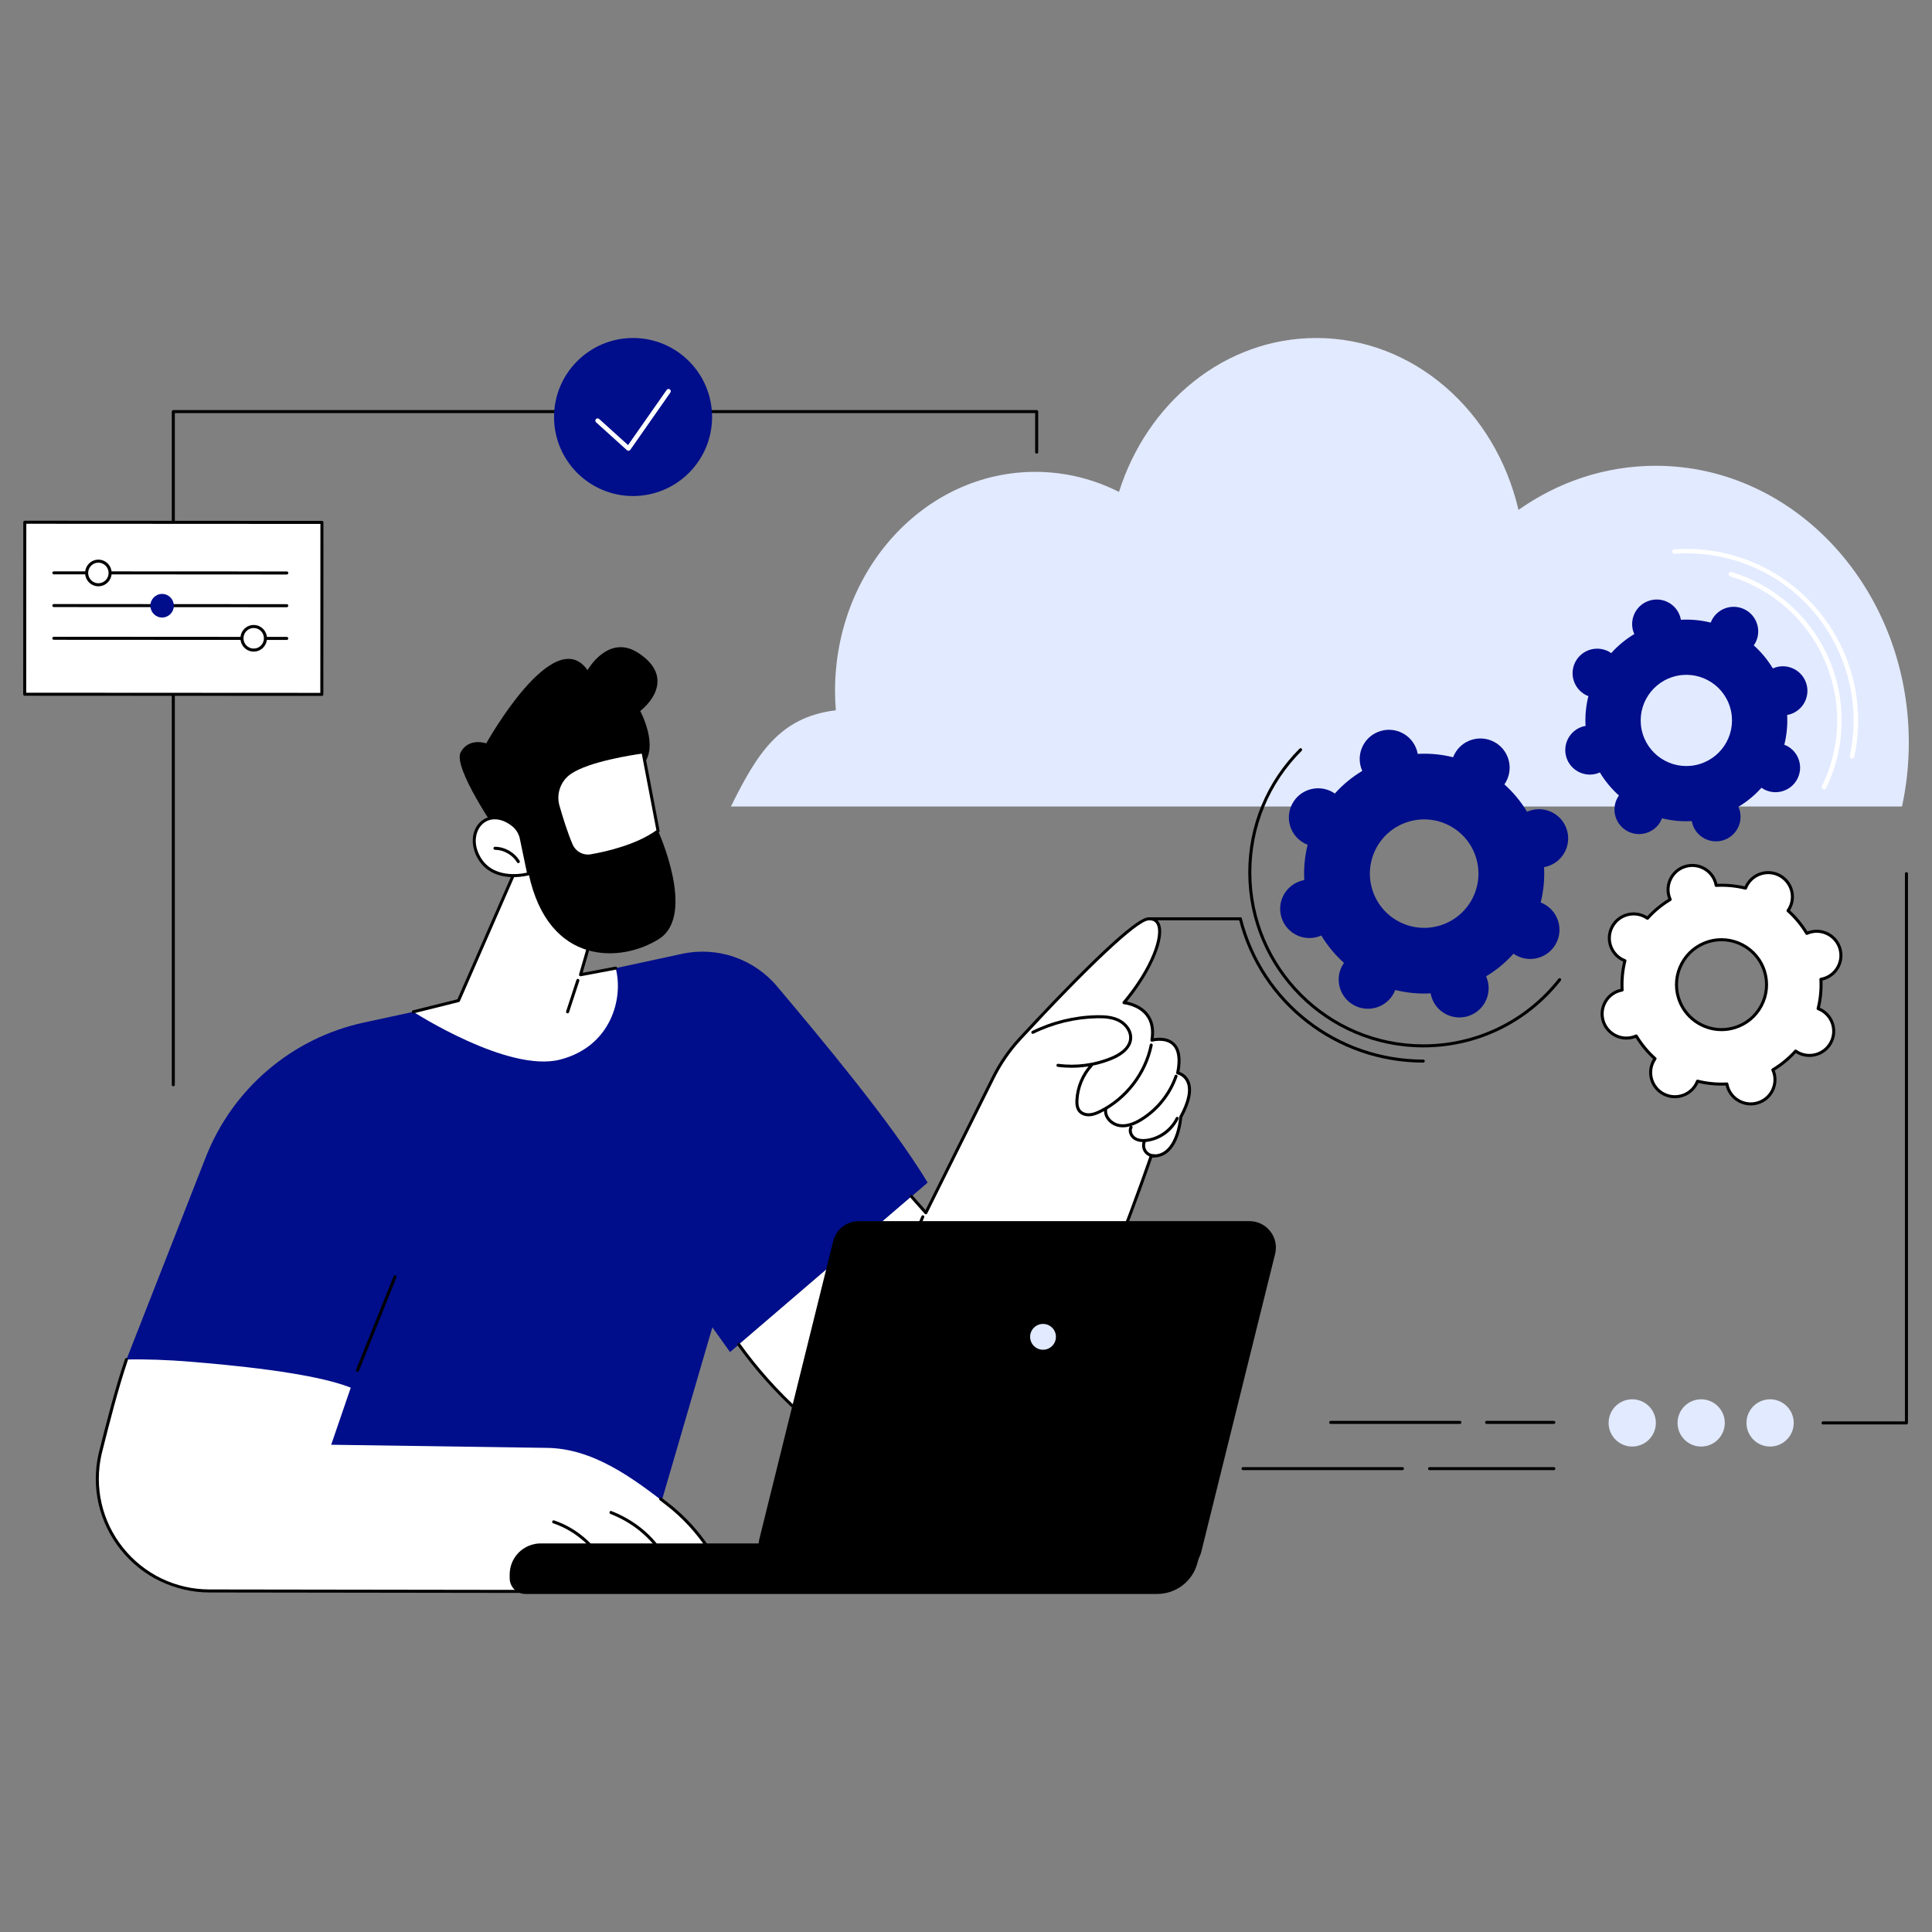<svg xmlns="http://www.w3.org/2000/svg" xmlns:xlink="http://www.w3.org/1999/xlink" width="512" viewBox="0 0 384 384" height="512" preserveAspectRatio="xMidYMid meet"><rect x="0" y="0" width="384" height="384" fill="#808080" stroke="none"/><defs><clipPath id="841cf957f3"><path d="M 145 67.152 L 379.609 67.152 L 379.609 161 L 145 161 Z M 145 67.152 " clip-rule="nonzero"></path></clipPath><clipPath id="951e0a3acc"><path d="M 19 270 L 146 270 L 146 316.902 L 19 316.902 Z M 19 270 " clip-rule="nonzero"></path></clipPath><clipPath id="050416e521"><path d="M 19 269 L 146 269 L 146 316.902 L 19 316.902 Z M 19 269 " clip-rule="nonzero"></path></clipPath><clipPath id="109e8fba59"><path d="M 101 306 L 240 306 L 240 316.902 L 101 316.902 Z M 101 306 " clip-rule="nonzero"></path></clipPath><clipPath id="9714973ef5"><path d="M 110 67.152 L 142 67.152 L 142 99 L 110 99 Z M 110 67.152 " clip-rule="nonzero"></path></clipPath><clipPath id="a36d046bfd"><path d="M 4.609 103 L 64 103 L 64 139 L 4.609 139 Z M 4.609 103 " clip-rule="nonzero"></path></clipPath><clipPath id="f63f918094"><path d="M 4.609 103 L 65 103 L 65 139 L 4.609 139 Z M 4.609 103 " clip-rule="nonzero"></path></clipPath><clipPath id="d273c51107"><path d="M 362 173 L 379.609 173 L 379.609 284 L 362 284 Z M 362 173 " clip-rule="nonzero"></path></clipPath></defs><g clip-path="url(#841cf957f3)"><path fill="#e2eaff" d="M 145.273 160.301 C 150.422 149.906 154.891 142.52 166.129 141.176 C 166.027 139.906 165.969 138.621 165.969 137.324 C 165.969 113.277 183.789 93.785 205.777 93.785 C 211.715 93.785 217.348 95.219 222.41 97.77 C 228.012 79.973 243.445 67.18 261.621 67.18 C 280.992 67.18 297.258 81.711 301.812 101.348 C 309.668 95.797 319.027 92.578 329.074 92.578 C 356.863 92.578 379.391 117.211 379.391 147.602 C 379.391 151.973 378.922 156.223 378.039 160.301 L 145.273 160.301 " fill-opacity="1" fill-rule="nonzero"></path></g><path fill="#ffffff" d="M 344.793 204.254 C 340.066 205.703 335.062 203.051 333.613 198.336 C 332.164 193.617 334.816 188.617 339.543 187.168 C 344.266 185.719 349.27 188.367 350.719 193.086 C 352.172 197.805 349.516 202.805 344.793 204.254 Z M 359.664 185.309 C 359.477 185.367 359.293 185.438 359.117 185.516 C 358.09 183.812 356.828 182.297 355.383 181.004 C 355.492 180.844 355.598 180.68 355.691 180.504 C 356.938 178.156 356.043 175.242 353.691 174 C 351.34 172.754 348.426 173.648 347.176 176 C 347.086 176.176 347.008 176.352 346.938 176.531 C 345.055 176.062 343.09 175.871 341.102 175.98 C 341.066 175.789 341.023 175.598 340.965 175.41 C 340.184 172.867 337.492 171.441 334.945 172.223 C 332.402 173.004 330.973 175.695 331.754 178.238 C 331.812 178.426 331.883 178.605 331.965 178.781 C 330.254 179.809 328.738 181.07 327.441 182.516 C 327.285 182.402 327.121 182.297 326.945 182.207 C 324.594 180.961 321.68 181.855 320.43 184.203 C 319.184 186.555 320.078 189.465 322.43 190.711 C 322.605 190.801 322.785 190.879 322.965 190.949 C 322.496 192.828 322.301 194.793 322.41 196.781 C 322.219 196.812 322.027 196.855 321.84 196.914 C 319.297 197.695 317.867 200.387 318.648 202.926 C 319.43 205.465 322.121 206.895 324.668 206.113 C 324.855 206.055 325.039 205.984 325.215 205.906 C 326.242 207.609 327.504 209.129 328.949 210.422 C 328.84 210.578 328.734 210.742 328.641 210.918 C 327.395 213.266 328.289 216.18 330.641 217.422 C 332.992 218.668 335.91 217.773 337.152 215.422 C 337.246 215.25 337.324 215.07 337.395 214.891 C 339.277 215.359 341.242 215.551 343.23 215.441 C 343.266 215.633 343.309 215.824 343.367 216.012 C 344.148 218.555 346.84 219.98 349.387 219.199 C 351.93 218.418 353.359 215.727 352.578 213.188 C 352.52 212.996 352.445 212.816 352.367 212.641 C 354.078 211.613 355.594 210.352 356.891 208.906 C 357.047 209.02 357.215 209.121 357.387 209.215 C 359.738 210.461 362.656 209.566 363.902 207.219 C 365.148 204.867 364.25 201.957 361.902 200.711 C 361.727 200.617 361.547 200.543 361.367 200.473 C 361.836 198.594 362.031 196.629 361.922 194.641 C 362.113 194.605 362.301 194.566 362.492 194.508 C 365.035 193.727 366.465 191.035 365.684 188.496 C 364.902 185.953 362.207 184.527 359.664 185.309 " fill-opacity="1" fill-rule="nonzero"></path><path fill="#000000" d="M 342.164 187.074 C 341.324 187.074 340.473 187.195 339.629 187.457 C 337.422 188.133 335.609 189.629 334.527 191.668 C 333.445 193.707 333.223 196.043 333.898 198.246 C 335.297 202.797 340.145 205.363 344.703 203.965 C 346.91 203.289 348.723 201.793 349.805 199.754 C 350.887 197.715 351.109 195.379 350.434 193.176 C 349.293 189.465 345.859 187.074 342.164 187.074 Z M 342.168 204.949 C 338.215 204.949 334.543 202.391 333.324 198.426 C 332.602 196.066 332.836 193.566 333.996 191.387 C 335.152 189.207 337.09 187.605 339.453 186.879 C 344.324 185.387 349.512 188.129 351.008 192.996 C 351.73 195.355 351.492 197.855 350.336 200.035 C 349.18 202.215 347.242 203.816 344.879 204.539 C 343.98 204.816 343.066 204.949 342.168 204.949 Z M 359.668 185.309 Z M 343.23 215.145 C 343.379 215.145 343.504 215.246 343.527 215.391 C 343.562 215.59 343.605 215.766 343.652 215.926 C 344.387 218.301 346.914 219.641 349.297 218.91 C 350.453 218.559 351.398 217.773 351.961 216.711 C 352.527 215.645 352.645 214.426 352.289 213.273 C 352.242 213.117 352.18 212.953 352.094 212.762 C 352.031 212.621 352.086 212.461 352.215 212.383 C 353.875 211.383 355.375 210.148 356.668 208.707 C 356.766 208.594 356.938 208.574 357.059 208.66 C 357.23 208.777 357.383 208.871 357.527 208.949 C 359.73 210.113 362.469 209.273 363.637 207.074 C 364.199 206.012 364.316 204.793 363.965 203.641 C 363.609 202.488 362.828 201.543 361.762 200.977 C 361.613 200.898 361.453 200.828 361.258 200.754 C 361.117 200.699 361.039 200.547 361.074 200.398 C 361.543 198.523 361.727 196.594 361.621 194.656 C 361.613 194.508 361.719 194.371 361.867 194.344 C 362.074 194.309 362.242 194.27 362.406 194.219 C 363.559 193.867 364.504 193.086 365.07 192.02 C 365.637 190.957 365.75 189.734 365.398 188.582 C 364.668 186.207 362.137 184.863 359.754 185.598 C 359.594 185.645 359.426 185.707 359.242 185.789 C 359.102 185.855 358.938 185.801 358.859 185.672 C 357.859 184.012 356.625 182.516 355.184 181.227 C 355.07 181.125 355.047 180.957 355.137 180.828 C 355.254 180.664 355.348 180.512 355.426 180.363 C 355.988 179.301 356.105 178.078 355.754 176.93 C 355.398 175.777 354.617 174.832 353.551 174.266 C 351.352 173.102 348.609 173.941 347.441 176.141 C 347.367 176.285 347.293 176.449 347.219 176.641 C 347.164 176.781 347.012 176.859 346.867 176.824 C 344.988 176.355 343.055 176.176 341.117 176.277 C 340.961 176.297 340.832 176.184 340.805 176.031 C 340.77 175.832 340.727 175.656 340.68 175.5 C 339.949 173.121 337.418 171.781 335.035 172.512 C 333.883 172.863 332.934 173.645 332.371 174.711 C 331.805 175.777 331.688 176.996 332.043 178.148 C 332.09 178.305 332.156 178.473 332.238 178.66 C 332.301 178.797 332.25 178.961 332.117 179.039 C 330.457 180.039 328.957 181.277 327.668 182.715 C 327.566 182.828 327.395 182.848 327.27 182.762 C 327.102 182.645 326.949 182.551 326.805 182.473 C 324.602 181.309 321.863 182.148 320.695 184.348 C 320.133 185.41 320.016 186.629 320.367 187.781 C 320.723 188.934 321.504 189.879 322.57 190.445 C 322.719 190.523 322.883 190.594 323.07 190.668 C 323.215 190.723 323.293 190.875 323.258 191.023 C 322.789 192.898 322.605 194.832 322.711 196.766 C 322.719 196.914 322.613 197.051 322.461 197.078 C 322.258 197.113 322.086 197.152 321.926 197.203 C 320.773 197.555 319.828 198.336 319.262 199.402 C 318.699 200.465 318.582 201.688 318.934 202.84 C 319.664 205.219 322.199 206.559 324.578 205.824 C 324.738 205.777 324.902 205.715 325.094 205.633 C 325.23 205.566 325.395 205.621 325.473 205.75 C 326.473 207.41 327.707 208.906 329.152 210.195 C 329.266 210.297 329.281 210.469 329.195 210.594 C 329.078 210.758 328.984 210.91 328.906 211.059 C 328.34 212.121 328.227 213.344 328.578 214.496 C 328.934 215.645 329.715 216.59 330.781 217.156 C 332.984 218.324 335.723 217.48 336.887 215.281 C 336.969 215.133 337.039 214.977 337.113 214.781 C 337.168 214.641 337.32 214.562 337.465 214.598 C 339.344 215.066 341.277 215.246 343.215 215.145 C 343.219 215.145 343.227 215.145 343.23 215.145 Z M 347.973 219.711 C 345.785 219.711 343.754 218.297 343.078 216.102 C 343.047 215.992 343.016 215.879 342.988 215.754 C 341.164 215.832 339.348 215.66 337.574 215.242 C 337.523 215.359 337.473 215.465 337.418 215.562 C 336.098 218.055 332.992 219.008 330.5 217.688 C 329.289 217.047 328.406 215.977 328.004 214.672 C 327.602 213.367 327.734 211.98 328.375 210.777 C 328.43 210.676 328.488 210.574 328.555 210.469 C 327.215 209.238 326.055 207.832 325.094 206.281 C 324.977 206.328 324.863 206.367 324.754 206.402 C 322.055 207.23 319.188 205.711 318.359 203.016 C 317.961 201.711 318.09 200.328 318.73 199.121 C 319.371 197.914 320.445 197.027 321.75 196.625 C 321.859 196.594 321.973 196.562 322.098 196.535 C 322.02 194.715 322.195 192.902 322.609 191.129 C 322.496 191.078 322.391 191.027 322.289 190.977 C 321.082 190.336 320.195 189.266 319.793 187.957 C 319.395 186.652 319.523 185.27 320.164 184.062 C 321.488 181.574 324.59 180.621 327.086 181.941 C 327.188 181.996 327.289 182.055 327.395 182.121 C 328.625 180.781 330.035 179.621 331.586 178.66 C 331.539 178.543 331.5 178.434 331.465 178.324 C 331.066 177.02 331.199 175.637 331.84 174.43 C 332.48 173.223 333.551 172.336 334.859 171.938 C 337.555 171.109 340.426 172.625 341.254 175.32 C 341.289 175.43 341.316 175.543 341.344 175.668 C 343.168 175.59 344.984 175.762 346.758 176.18 C 346.809 176.066 346.859 175.957 346.914 175.859 C 348.234 173.367 351.34 172.414 353.832 173.734 C 355.039 174.375 355.926 175.445 356.328 176.75 C 356.73 178.055 356.598 179.441 355.957 180.645 C 355.902 180.746 355.844 180.848 355.777 180.953 C 357.117 182.184 358.281 183.59 359.242 185.141 C 359.355 185.094 359.469 185.055 359.578 185.02 C 362.277 184.191 365.145 185.711 365.973 188.406 C 366.375 189.711 366.242 191.098 365.602 192.301 C 364.961 193.508 363.887 194.395 362.582 194.797 C 362.473 194.828 362.359 194.859 362.234 194.887 C 362.312 196.707 362.141 198.523 361.719 200.293 C 361.836 200.344 361.941 200.391 362.043 200.445 C 363.25 201.086 364.137 202.156 364.539 203.465 C 364.941 204.77 364.809 206.152 364.168 207.359 C 362.844 209.848 359.742 210.801 357.246 209.48 C 357.145 209.43 357.043 209.367 356.938 209.301 C 355.707 210.641 354.297 211.805 352.746 212.762 C 352.793 212.879 352.832 212.988 352.863 213.098 C 353.266 214.402 353.133 215.785 352.492 216.992 C 351.855 218.199 350.781 219.086 349.473 219.484 C 348.977 219.637 348.469 219.711 347.973 219.711 " fill-opacity="1" fill-rule="nonzero"></path><path fill="#000e8b" d="M 286.23 183.941 C 280.535 185.691 274.496 182.492 272.75 176.805 C 271 171.113 274.199 165.082 279.898 163.336 C 285.594 161.586 291.633 164.785 293.379 170.473 C 295.129 176.164 291.93 182.195 286.23 183.941 Z M 304.172 161.094 C 303.941 161.16 303.723 161.25 303.512 161.344 C 302.273 159.285 300.75 157.457 299.004 155.898 C 299.141 155.707 299.266 155.508 299.379 155.297 C 300.879 152.469 299.801 148.953 296.965 147.453 C 294.129 145.953 290.613 147.031 289.109 149.863 C 288.996 150.074 288.902 150.289 288.82 150.508 C 286.551 149.941 284.18 149.707 281.777 149.84 C 281.738 149.609 281.688 149.383 281.617 149.152 C 280.676 146.09 277.426 144.367 274.355 145.309 C 271.289 146.25 269.566 149.496 270.508 152.562 C 270.578 152.789 270.664 153.008 270.758 153.223 C 268.699 154.457 266.867 155.98 265.305 157.723 C 265.113 157.59 264.918 157.461 264.707 157.352 C 261.871 155.852 258.352 156.93 256.848 159.762 C 255.348 162.594 256.426 166.105 259.262 167.605 C 259.473 167.719 259.688 167.812 259.906 167.895 C 259.34 170.164 259.105 172.531 259.234 174.93 C 259.008 174.969 258.777 175.02 258.547 175.09 C 255.48 176.031 253.754 179.277 254.699 182.344 C 255.641 185.406 258.891 187.129 261.957 186.188 C 262.188 186.117 262.406 186.027 262.617 185.934 C 263.855 187.992 265.383 189.82 267.125 191.379 C 266.992 191.57 266.863 191.77 266.75 191.98 C 265.25 194.812 266.328 198.324 269.164 199.824 C 272 201.324 275.516 200.246 277.02 197.414 C 277.133 197.203 277.227 196.988 277.309 196.77 C 279.582 197.336 281.949 197.57 284.352 197.438 C 284.391 197.668 284.441 197.895 284.512 198.125 C 285.453 201.188 288.703 202.91 291.773 201.969 C 294.84 201.027 296.562 197.781 295.621 194.715 C 295.551 194.488 295.465 194.27 295.371 194.055 C 297.43 192.82 299.262 191.297 300.82 189.555 C 301.016 189.688 301.211 189.816 301.422 189.926 C 304.258 191.426 307.777 190.348 309.281 187.516 C 310.781 184.684 309.703 181.172 306.867 179.672 C 306.656 179.559 306.441 179.465 306.223 179.383 C 306.789 177.113 307.023 174.746 306.891 172.348 C 307.125 172.309 307.352 172.258 307.582 172.188 C 310.648 171.246 312.371 168 311.43 164.934 C 310.488 161.871 307.238 160.152 304.172 161.094 " fill-opacity="1" fill-rule="nonzero"></path><path fill="#000000" d="M 282.887 208.176 C 263.707 208.176 248.105 192.574 248.105 173.395 C 248.105 164.105 251.723 155.371 258.293 148.801 C 258.41 148.684 258.602 148.684 258.719 148.801 C 258.836 148.918 258.836 149.109 258.719 149.227 C 252.266 155.684 248.707 164.266 248.707 173.395 C 248.707 192.242 264.043 207.574 282.887 207.574 C 293.43 207.574 303.223 202.82 309.754 194.531 C 309.855 194.398 310.043 194.375 310.176 194.48 C 310.309 194.582 310.328 194.77 310.227 194.902 C 303.578 203.34 293.617 208.176 282.887 208.176 " fill-opacity="1" fill-rule="nonzero"></path><path fill="#000000" d="M 282.887 211.199 C 265.555 211.199 250.48 199.48 246.238 182.695 C 246.195 182.535 246.293 182.371 246.453 182.332 C 246.613 182.289 246.777 182.387 246.82 182.547 C 250.996 199.062 265.828 210.598 282.887 210.598 C 283.055 210.598 283.188 210.734 283.188 210.898 C 283.188 211.066 283.055 211.199 282.887 211.199 " fill-opacity="1" fill-rule="nonzero"></path><path fill="#000000" d="M 246.527 182.922 L 228.375 182.922 C 228.211 182.922 228.074 182.789 228.074 182.621 C 228.074 182.457 228.211 182.32 228.375 182.32 L 246.527 182.32 C 246.695 182.32 246.828 182.457 246.828 182.621 C 246.828 182.789 246.695 182.922 246.527 182.922 " fill-opacity="1" fill-rule="nonzero"></path><path fill="#000e8b" d="M 337.836 151.855 C 333.047 153.324 327.973 150.637 326.5 145.855 C 325.031 141.07 327.723 136 332.512 134.531 C 337.301 133.059 342.379 135.746 343.848 140.531 C 345.32 145.316 342.629 150.383 337.836 151.855 Z M 352.922 132.641 C 352.727 132.703 352.543 132.773 352.367 132.855 C 351.324 131.125 350.043 129.586 348.578 128.277 C 348.688 128.117 348.797 127.949 348.891 127.773 C 350.152 125.391 349.246 122.438 346.863 121.176 C 344.477 119.914 341.523 120.82 340.258 123.203 C 340.164 123.379 340.086 123.562 340.016 123.742 C 338.105 123.27 336.113 123.07 334.094 123.184 C 334.059 122.988 334.016 122.797 333.957 122.605 C 333.168 120.027 330.434 118.582 327.852 119.375 C 325.273 120.164 323.824 122.895 324.617 125.473 C 324.676 125.664 324.75 125.848 324.828 126.023 C 323.098 127.066 321.555 128.344 320.246 129.809 C 320.082 129.695 319.918 129.594 319.738 129.496 C 317.355 128.234 314.398 129.145 313.133 131.523 C 311.871 133.906 312.777 136.859 315.16 138.121 C 315.34 138.215 315.52 138.293 315.703 138.363 C 315.227 140.27 315.027 142.262 315.141 144.277 C 314.949 144.312 314.754 144.352 314.562 144.41 C 311.98 145.203 310.535 147.934 311.324 150.508 C 312.117 153.086 314.848 154.531 317.43 153.742 C 317.621 153.684 317.805 153.609 317.984 153.531 C 319.023 155.258 320.305 156.797 321.773 158.109 C 321.66 158.27 321.555 158.434 321.461 158.613 C 320.195 160.992 321.105 163.949 323.488 165.211 C 325.871 166.473 328.828 165.562 330.094 163.184 C 330.188 163.004 330.266 162.824 330.336 162.641 C 332.246 163.117 334.238 163.312 336.254 163.199 C 336.289 163.395 336.332 163.586 336.391 163.781 C 337.184 166.355 339.918 167.801 342.496 167.012 C 345.074 166.219 346.523 163.488 345.734 160.914 C 345.676 160.723 345.602 160.539 345.52 160.359 C 347.254 159.32 348.793 158.039 350.105 156.574 C 350.266 156.688 350.434 156.793 350.609 156.887 C 352.992 158.148 355.953 157.242 357.215 154.859 C 358.48 152.48 357.57 149.523 355.188 148.262 C 355.012 148.172 354.828 148.09 354.645 148.023 C 355.125 146.113 355.32 144.121 355.211 142.109 C 355.402 142.074 355.594 142.031 355.789 141.973 C 358.367 141.18 359.816 138.449 359.023 135.875 C 358.23 133.297 355.5 131.852 352.922 132.641 " fill-opacity="1" fill-rule="nonzero"></path><path fill="#ffffff" d="M 362.547 156.887 C 362.48 156.887 362.414 156.871 362.352 156.84 C 362.125 156.73 362.035 156.461 362.141 156.238 C 365.453 149.41 366.055 141.656 363.824 134.402 C 360.895 124.883 353.449 117.465 343.898 114.555 C 343.66 114.48 343.527 114.23 343.598 113.992 C 343.672 113.75 343.926 113.617 344.164 113.691 C 354 116.688 361.672 124.332 364.684 134.137 C 366.98 141.609 366.367 149.602 362.953 156.633 C 362.875 156.793 362.715 156.887 362.547 156.887 " fill-opacity="1" fill-rule="nonzero"></path><path fill="#ffffff" d="M 368.098 150.809 C 368.066 150.809 368.035 150.809 368 150.797 C 367.758 150.746 367.602 150.504 367.656 150.262 C 368.875 144.719 368.629 138.902 366.953 133.441 C 362.383 118.578 348.359 108.969 332.852 110.066 C 332.609 110.09 332.387 109.898 332.371 109.648 C 332.352 109.402 332.539 109.184 332.789 109.168 C 340.359 108.629 348.012 110.688 354.332 114.957 C 360.746 119.293 365.535 125.766 367.812 133.176 C 369.539 138.785 369.789 144.762 368.539 150.453 C 368.492 150.668 368.305 150.809 368.098 150.809 " fill-opacity="1" fill-rule="nonzero"></path><path fill="#000e8b" d="M 141.586 263.812 L 129.184 306.316 L 40.008 297.809 L 42.207 271.824 L 24.633 271.496 L 40.906 229.98 C 46.246 216.363 58.043 206.324 72.336 203.234 C 91.867 199.008 119.293 193.082 135.555 189.582 C 142.562 188.07 149.832 190.559 154.449 196.047 C 163.215 206.477 177.066 222.957 184.379 235.051 L 145.098 268.73 L 141.586 263.812 " fill-opacity="1" fill-rule="nonzero"></path><path fill="#000000" d="M 71.047 272.684 C 71.012 272.684 70.973 272.68 70.938 272.664 C 70.781 272.602 70.707 272.426 70.77 272.273 L 78.234 253.664 C 78.297 253.508 78.469 253.434 78.625 253.496 C 78.777 253.559 78.855 253.73 78.793 253.887 L 71.328 272.496 C 71.281 272.613 71.168 272.684 71.047 272.684 " fill-opacity="1" fill-rule="nonzero"></path><path fill="#ffffff" d="M 234.074 213.242 C 235.789 204.863 228.945 206.746 228.945 206.746 C 230.125 199.871 223.395 199.289 223.395 199.289 C 230.598 190.719 232.555 182.168 228.164 182.641 C 224.781 183.004 209.551 199.082 202.77 206.402 C 200.625 208.719 198.82 211.328 197.414 214.156 L 184.02 241.051 L 181.152 237.812 L 146.844 267.234 C 155.004 278.598 164.879 286.379 173.547 291.57 C 185.367 298.652 200.688 294.273 207.039 282.047 C 218.699 259.598 228.824 229.723 228.824 229.723 C 234.137 230.316 234.684 222.02 234.684 222.02 C 238.934 214.234 234.074 213.242 234.074 213.242 " fill-opacity="1" fill-rule="nonzero"></path><path fill="#000000" d="M 185.75 295.281 C 181.445 295.281 177.207 294.113 173.395 291.832 C 162.613 285.375 153.602 277.16 146.598 267.41 C 146.5 267.273 146.531 267.086 146.668 266.988 C 146.801 266.891 146.988 266.922 147.086 267.059 C 154.039 276.742 162.996 284.902 173.703 291.312 C 179.332 294.688 185.914 295.559 192.23 293.77 C 198.566 291.973 203.734 287.762 206.773 281.906 C 218.289 259.734 228.438 229.926 228.539 229.625 C 228.582 229.492 228.715 229.406 228.855 229.422 C 229.953 229.547 230.918 229.266 231.723 228.594 C 234.055 226.641 234.383 222.047 234.383 222 C 234.387 221.953 234.398 221.914 234.422 221.875 C 236.027 218.93 236.508 216.574 235.812 215.062 C 235.238 213.809 234.062 213.547 234.012 213.539 C 233.852 213.504 233.746 213.344 233.781 213.184 C 234.32 210.551 234.055 208.711 232.992 207.715 C 231.543 206.363 229.051 207.027 229.027 207.035 C 228.93 207.062 228.82 207.035 228.746 206.969 C 228.668 206.898 228.633 206.797 228.652 206.695 C 228.988 204.715 228.684 203.094 227.742 201.875 C 226.191 199.859 223.398 199.594 223.371 199.59 C 223.258 199.582 223.16 199.512 223.117 199.406 C 223.074 199.301 223.094 199.184 223.164 199.098 C 228.812 192.379 231.055 185.871 229.891 183.691 C 229.574 183.098 229.023 182.852 228.199 182.941 C 225.906 183.188 216.484 192.035 202.992 206.605 C 200.863 208.906 199.078 211.488 197.684 214.293 L 184.289 241.184 C 184.246 241.273 184.16 241.336 184.062 241.352 C 183.961 241.363 183.859 241.324 183.797 241.25 L 180.93 238.012 C 180.816 237.887 180.832 237.695 180.953 237.586 C 181.078 237.477 181.27 237.488 181.379 237.613 L 183.949 240.52 L 197.145 214.023 C 198.566 211.172 200.383 208.539 202.551 206.195 C 210.652 197.445 224.754 182.707 228.133 182.34 C 229.48 182.195 230.121 182.844 230.422 183.41 C 231.852 186.09 229.027 192.906 223.969 199.074 C 224.926 199.258 226.922 199.828 228.215 201.5 C 229.195 202.77 229.562 204.402 229.309 206.359 C 230.172 206.211 232.098 206.055 233.402 207.277 C 234.59 208.387 234.93 210.324 234.422 213.035 C 234.895 213.203 235.828 213.664 236.355 214.797 C 237.148 216.504 236.684 218.961 234.98 222.105 C 234.93 222.723 234.5 227.051 232.109 229.055 C 231.234 229.785 230.203 230.117 229.031 230.043 C 228.07 232.84 218.316 260.992 207.309 282.184 C 204.188 288.188 198.895 292.508 192.395 294.348 C 190.195 294.973 187.965 295.281 185.75 295.281 " fill-opacity="1" fill-rule="nonzero"></path><path fill="#000000" d="M 177.578 255.98 C 177.539 255.98 177.496 255.969 177.461 255.953 C 177.305 255.891 177.234 255.711 177.301 255.559 L 183.137 241.73 C 183.199 241.578 183.375 241.504 183.531 241.57 C 183.684 241.633 183.754 241.809 183.688 241.961 L 177.855 255.793 C 177.805 255.91 177.695 255.98 177.578 255.98 " fill-opacity="1" fill-rule="nonzero"></path><path fill="#000000" d="M 212.988 212.223 C 212.07 212.223 211.152 212.164 210.238 212.043 C 210.07 212.02 209.957 211.867 209.977 211.703 C 210 211.539 210.148 211.422 210.316 211.445 C 213.875 211.914 217.512 211.438 220.832 210.066 C 222.098 209.547 224.25 208.383 224.422 206.453 C 224.535 205.191 223.66 203.82 222.297 203.117 C 220.953 202.422 219.375 202.355 218.004 202.387 C 213.66 202.469 209.309 203.531 205.414 205.457 C 205.266 205.531 205.086 205.473 205.012 205.324 C 204.938 205.172 205 204.992 205.148 204.918 C 209.121 202.953 213.562 201.871 217.992 201.781 C 219.434 201.754 221.109 201.828 222.574 202.582 C 223.902 203.27 225.176 204.746 225.02 206.508 C 224.871 208.172 223.465 209.633 221.062 210.625 C 218.496 211.684 215.75 212.223 212.988 212.223 " fill-opacity="1" fill-rule="nonzero"></path><path fill="#000000" d="M 216.375 221.875 C 215.523 221.875 214.758 221.543 214.297 220.965 C 213.734 220.25 213.715 219.277 213.75 218.609 C 213.891 216.004 214.93 213.508 216.676 211.574 C 216.789 211.449 216.977 211.441 217.102 211.551 C 217.227 211.664 217.234 211.852 217.121 211.977 C 215.469 213.809 214.484 216.176 214.355 218.641 C 214.32 219.211 214.332 220.035 214.77 220.59 C 215.137 221.051 215.809 221.312 216.535 221.27 C 217.254 221.227 217.961 220.922 218.555 220.625 C 223.598 218.137 227.414 213.164 228.52 207.652 C 228.551 207.488 228.711 207.383 228.875 207.418 C 229.039 207.449 229.145 207.605 229.109 207.77 C 227.969 213.461 224.027 218.594 218.82 221.164 C 218.172 221.488 217.398 221.82 216.57 221.871 C 216.504 221.875 216.441 221.875 216.375 221.875 " fill-opacity="1" fill-rule="nonzero"></path><path fill="#000000" d="M 223.164 224.062 C 222.918 224.062 222.676 224.043 222.441 224.004 C 221.48 223.852 220.57 223.289 220 222.492 C 219.539 221.852 219.355 221.113 219.473 220.414 C 219.5 220.25 219.656 220.141 219.82 220.168 C 219.984 220.195 220.094 220.352 220.066 220.516 C 219.949 221.207 220.23 221.785 220.488 222.145 C 220.957 222.801 221.742 223.285 222.535 223.41 C 223.773 223.605 225.156 223.211 226.762 222.203 C 229.871 220.254 232.25 217.273 233.465 213.809 C 233.52 213.652 233.691 213.566 233.848 213.625 C 234.004 213.68 234.086 213.852 234.031 214.008 C 232.773 217.598 230.309 220.691 227.082 222.715 C 225.645 223.617 224.355 224.062 223.164 224.062 " fill-opacity="1" fill-rule="nonzero"></path><path fill="#000000" d="M 227.234 226.996 C 226.496 226.996 225.879 226.836 225.379 226.512 C 224.578 225.996 224.031 224.848 224.543 223.898 C 224.621 223.75 224.805 223.695 224.949 223.777 C 225.098 223.855 225.152 224.035 225.074 224.184 C 224.738 224.805 225.137 225.641 225.703 226.008 C 226.258 226.367 227.023 226.477 227.984 226.34 C 230.402 225.992 232.645 224.348 233.703 222.148 C 233.773 222 233.953 221.934 234.102 222.008 C 234.254 222.078 234.316 222.258 234.242 222.406 C 233.086 224.82 230.719 226.555 228.07 226.934 C 227.777 226.977 227.5 226.996 227.234 226.996 " fill-opacity="1" fill-rule="nonzero"></path><path fill="#000000" d="M 229.363 230.027 C 228.594 230.027 227.828 229.629 227.398 228.988 C 226.945 228.32 226.867 227.414 227.203 226.68 C 227.273 226.527 227.453 226.461 227.602 226.531 C 227.754 226.602 227.82 226.777 227.75 226.93 C 227.5 227.477 227.559 228.152 227.895 228.652 C 228.234 229.148 228.844 229.461 229.441 229.422 C 229.602 229.414 229.746 229.543 229.758 229.707 C 229.766 229.875 229.637 230.016 229.473 230.023 C 229.434 230.027 229.398 230.027 229.363 230.027 " fill-opacity="1" fill-rule="nonzero"></path><g clip-path="url(#951e0a3acc)"><path fill="#ffffff" d="M 145.098 316.219 L 40.285 316.219 C 28.523 316.684 16.711 302.988 19.711 289.879 C 20.633 286.328 21.316 283.48 21.77 281.555 C 22.586 278.102 23.188 275.309 24.633 271.496 C 24.836 270.957 25.012 270.512 25.133 270.215 C 29.023 270.125 33.277 270.277 37.844 270.652 C 45.145 271.254 62.145 272.762 69.715 275.812 L 65.828 287.156 L 108.422 287.773 C 117.758 287.773 125.719 293.691 133.082 299.438 C 138.074 303.332 142.789 308.773 145.098 316.219 " fill-opacity="1" fill-rule="nonzero"></path></g><g clip-path="url(#050416e521)"><path fill="#000000" d="M 145.098 316.664 L 41.676 316.516 C 34.746 316.516 28.297 313.41 23.98 307.992 C 19.66 302.574 18.07 295.594 19.617 288.84 L 19.875 287.816 C 21.148 282.781 22.891 275.883 24.848 270.121 C 24.902 269.961 25.074 269.879 25.23 269.93 C 25.387 269.984 25.473 270.156 25.418 270.312 C 23.469 276.055 21.73 282.938 20.461 287.965 L 20.203 288.98 C 18.699 295.547 20.246 302.344 24.449 307.617 C 28.652 312.891 34.93 315.914 41.676 315.914 L 144.668 316.062 C 142.867 311.172 139.262 304.375 132.199 298.992 L 131.133 298.18 C 131.004 298.082 130.977 297.891 131.078 297.758 C 131.176 297.625 131.367 297.602 131.5 297.703 L 132.562 298.516 C 139.938 304.137 143.605 311.27 145.383 316.262 C 145.414 316.355 145.398 316.457 145.344 316.539 C 145.285 316.617 145.195 316.664 145.098 316.664 " fill-opacity="1" fill-rule="nonzero"></path></g><path fill="#000000" d="M 133.387 312.508 C 133.27 312.508 133.156 312.438 133.109 312.32 C 130.965 307.059 126.891 303.109 121.32 300.898 C 121.168 300.836 121.09 300.664 121.152 300.508 C 121.211 300.355 121.387 300.281 121.543 300.34 C 127.27 302.609 131.461 306.676 133.668 312.094 C 133.727 312.246 133.656 312.422 133.5 312.484 C 133.465 312.5 133.426 312.508 133.387 312.508 " fill-opacity="1" fill-rule="nonzero"></path><path fill="#000000" d="M 120.746 312.508 C 120.629 312.508 120.52 312.441 120.469 312.328 C 118.492 307.887 114.559 304.312 109.945 302.766 C 109.789 302.715 109.703 302.543 109.758 302.387 C 109.809 302.227 109.98 302.145 110.141 302.195 C 114.906 303.797 118.973 307.492 121.02 312.086 C 121.086 312.238 121.02 312.414 120.867 312.48 C 120.828 312.5 120.785 312.508 120.746 312.508 " fill-opacity="1" fill-rule="nonzero"></path><g clip-path="url(#109e8fba59)"><path fill="#000000" d="M 229.996 316.812 L 104.441 316.812 C 102.707 316.812 101.301 315.41 101.301 313.676 L 101.301 312.938 C 101.301 309.527 104.066 306.766 107.477 306.766 L 239.043 306.766 L 237.988 310.691 C 237.016 314.305 233.738 316.812 229.996 316.812 " fill-opacity="1" fill-rule="nonzero"></path></g><path fill="#000000" d="M 233.664 312.266 L 156.023 312.266 C 152.707 312.266 150.273 309.152 151.07 305.934 L 165.746 246.738 C 166.309 244.461 168.352 242.863 170.699 242.863 L 248.34 242.863 C 251.656 242.863 254.09 245.977 253.293 249.191 L 238.621 308.391 C 238.055 310.668 236.012 312.266 233.664 312.266 " fill-opacity="1" fill-rule="nonzero"></path><path fill="#000000" d="M 170.699 243.012 C 168.418 243.012 166.441 244.559 165.891 246.773 L 151.219 305.969 C 150.848 307.461 151.176 309.008 152.121 310.215 C 153.066 311.422 154.492 312.113 156.023 312.113 L 233.664 312.113 C 235.949 312.113 237.926 310.566 238.473 308.355 L 253.148 249.156 C 253.516 247.668 253.188 246.121 252.242 244.914 C 251.297 243.703 249.875 243.012 248.34 243.012 Z M 233.664 312.414 L 156.023 312.414 C 154.395 312.414 152.891 311.68 151.887 310.398 C 150.883 309.117 150.531 307.477 150.926 305.898 L 165.598 246.703 C 166.18 244.352 168.277 242.711 170.699 242.711 L 248.34 242.711 C 249.965 242.711 251.477 243.445 252.477 244.727 C 253.48 246.008 253.832 247.648 253.438 249.23 L 238.766 308.426 C 238.184 310.777 236.086 312.414 233.664 312.414 " fill-opacity="1" fill-rule="nonzero"></path><path fill="#e2eaff" d="M 209.875 265.703 C 209.875 267.121 208.727 268.27 207.309 268.27 C 205.895 268.27 204.746 267.121 204.746 265.703 C 204.746 264.289 205.895 263.141 207.309 263.141 C 208.727 263.141 209.875 264.289 209.875 265.703 " fill-opacity="1" fill-rule="nonzero"></path><path fill="#ffffff" d="M 102.293 173.34 L 91.129 198.871 L 82.156 201.109 C 82.156 201.109 100.969 213.273 111.332 210.602 C 121.457 207.992 123.961 198.418 122.371 192.422 L 115.383 193.738 L 118.309 183.609 C 118.309 183.609 113.27 167.047 102.293 173.34 " fill-opacity="1" fill-rule="nonzero"></path><path fill="#000000" d="M 82.156 201.41 C 82.02 201.41 81.898 201.32 81.863 201.184 C 81.824 201.02 81.922 200.859 82.082 200.816 L 90.914 198.617 L 102.016 173.223 C 102.043 173.164 102.086 173.113 102.145 173.082 C 104.891 171.504 107.52 171.195 109.961 172.164 C 115.785 174.473 118.48 183.152 118.594 183.52 C 118.613 183.578 118.613 183.637 118.598 183.691 L 115.809 193.355 L 122.316 192.125 C 122.48 192.098 122.637 192.203 122.668 192.367 C 122.699 192.531 122.594 192.688 122.43 192.719 L 115.438 194.035 C 115.336 194.055 115.23 194.02 115.16 193.941 C 115.09 193.867 115.066 193.758 115.094 193.656 L 117.992 183.613 C 117.699 182.711 115 174.809 109.738 172.723 C 107.504 171.836 105.078 172.117 102.527 173.555 L 91.406 198.992 C 91.367 199.078 91.293 199.141 91.203 199.164 L 82.23 201.402 C 82.207 201.406 82.18 201.41 82.156 201.41 " fill-opacity="1" fill-rule="nonzero"></path><path fill="#000000" d="M 112.812 201.41 C 112.781 201.41 112.75 201.406 112.719 201.395 C 112.559 201.344 112.473 201.172 112.523 201.016 L 114.57 194.77 C 114.621 194.609 114.793 194.523 114.953 194.574 C 115.109 194.629 115.195 194.797 115.145 194.957 L 113.098 201.203 C 113.055 201.328 112.938 201.41 112.812 201.41 " fill-opacity="1" fill-rule="nonzero"></path><path fill="#000000" d="M 98.977 165.574 C 98.977 165.574 89.934 152.52 91.562 149.516 C 93.191 146.512 96.648 147.75 96.648 147.75 C 96.648 147.75 110.062 123.648 116.777 133.191 C 116.777 133.191 120.855 125.941 126.781 129.723 C 132.707 133.5 131.055 138.195 127.258 141.324 C 127.258 141.324 131.082 148.414 127.777 152.004 C 124.473 155.598 128.254 164.145 130.801 165.156 C 130.801 165.156 138.426 181.863 131.016 186.602 C 123.605 191.34 109.039 192.152 105.078 173.664 L 98.977 165.574 " fill-opacity="1" fill-rule="nonzero"></path><path fill="#ffffff" d="M 103.625 166.664 L 105.078 173.664 C 105.078 173.664 97.855 175.777 95.004 170.086 C 92.391 164.863 97.055 160.031 101.996 163.992 C 102.836 164.664 103.406 165.613 103.625 166.664 " fill-opacity="1" fill-rule="nonzero"></path><path fill="#000000" d="M 98.348 162.844 C 97.512 162.844 96.734 163.105 96.078 163.637 C 94.719 164.734 93.887 167.18 95.273 169.949 C 97.676 174.746 103.414 173.746 104.727 173.445 L 103.328 166.727 C 103.125 165.734 102.582 164.848 101.809 164.227 C 100.664 163.309 99.457 162.844 98.348 162.844 Z M 102.07 174.336 C 99.656 174.336 96.438 173.617 94.734 170.219 C 93.422 167.59 93.816 164.691 95.699 163.168 C 97.082 162.051 99.516 161.617 102.184 163.758 C 103.07 164.465 103.684 165.477 103.918 166.602 L 105.371 173.605 C 105.406 173.758 105.312 173.91 105.164 173.953 C 105.133 173.961 103.812 174.336 102.07 174.336 " fill-opacity="1" fill-rule="nonzero"></path><path fill="#000000" d="M 103.02 171.555 C 102.918 171.555 102.82 171.5 102.762 171.41 C 101.855 169.902 100.133 168.918 98.375 168.906 C 98.211 168.906 98.074 168.77 98.074 168.605 C 98.078 168.441 98.211 168.305 98.379 168.305 C 100.344 168.32 102.266 169.418 103.277 171.098 C 103.363 171.242 103.316 171.426 103.176 171.512 C 103.129 171.539 103.074 171.555 103.02 171.555 " fill-opacity="1" fill-rule="nonzero"></path><path fill="#ffffff" d="M 127.797 149.461 C 127.797 149.461 117.301 150.781 113.254 153.609 C 111.141 155.086 110.203 157.738 110.91 160.215 C 111.621 162.707 112.574 165.746 113.551 167.98 C 114.215 169.508 115.84 170.383 117.477 170.094 C 120.84 169.508 126.781 168.113 130.801 165.156 L 127.797 149.461 " fill-opacity="1" fill-rule="nonzero"></path><path fill="#000000" d="M 127.555 149.793 C 125.867 150.031 117 151.355 113.426 153.855 C 111.422 155.258 110.527 157.781 111.199 160.137 C 111.844 162.391 112.824 165.562 113.824 167.863 C 114.438 169.266 115.918 170.062 117.426 169.797 C 120.598 169.246 126.469 167.891 130.469 165.023 Z M 116.848 170.449 C 115.316 170.449 113.902 169.551 113.273 168.102 C 112.258 165.773 111.27 162.574 110.621 160.301 C 109.879 157.699 110.867 154.91 113.082 153.363 C 117.141 150.523 127.328 149.215 127.762 149.16 C 127.922 149.145 128.062 149.246 128.094 149.402 L 131.098 165.098 C 131.117 165.215 131.074 165.328 130.98 165.398 C 126.879 168.414 120.793 169.82 117.531 170.391 C 117.301 170.43 117.074 170.449 116.848 170.449 " fill-opacity="1" fill-rule="nonzero"></path><path fill="#000000" d="M 34.445 215.91 C 34.281 215.91 34.145 215.777 34.145 215.613 L 34.145 81.809 C 34.145 81.641 34.281 81.508 34.445 81.508 L 206.047 81.508 C 206.211 81.508 206.348 81.641 206.348 81.809 L 206.348 89.867 C 206.348 90.031 206.211 90.168 206.047 90.168 C 205.883 90.168 205.746 90.031 205.746 89.867 L 205.746 82.109 L 34.746 82.109 L 34.746 215.613 C 34.746 215.777 34.613 215.91 34.445 215.91 " fill-opacity="1" fill-rule="nonzero"></path><g clip-path="url(#9714973ef5)"><path fill="#000e8b" d="M 141.531 82.887 C 141.531 91.559 134.5 98.59 125.824 98.59 C 117.152 98.59 110.121 91.559 110.121 82.887 C 110.121 74.211 117.152 67.18 125.824 67.18 C 134.5 67.18 141.531 74.211 141.531 82.887 " fill-opacity="1" fill-rule="nonzero"></path></g><path fill="#ffffff" d="M 124.91 89.594 C 124.797 89.594 124.691 89.551 124.605 89.477 L 118.477 83.938 C 118.293 83.773 118.277 83.488 118.445 83.301 C 118.613 83.117 118.898 83.102 119.082 83.27 L 124.832 88.465 L 132.504 77.504 C 132.645 77.297 132.926 77.25 133.133 77.391 C 133.336 77.535 133.383 77.812 133.242 78.02 L 125.281 89.402 C 125.203 89.508 125.09 89.574 124.961 89.59 C 124.941 89.594 124.926 89.594 124.91 89.594 " fill-opacity="1" fill-rule="nonzero"></path><g clip-path="url(#a36d046bfd)"><path fill="#ffffff" d="M 63.965 138.016 L 4.91 137.984 L 4.93 103.801 L 63.984 103.828 L 63.965 138.016 " fill-opacity="1" fill-rule="nonzero"></path></g><g clip-path="url(#f63f918094)"><path fill="#000000" d="M 5.211 137.684 L 63.664 137.715 L 63.684 104.133 L 5.23 104.102 Z M 63.965 138.316 L 4.91 138.285 C 4.832 138.285 4.754 138.254 4.699 138.199 C 4.641 138.141 4.609 138.066 4.609 137.984 L 4.629 103.797 C 4.629 103.719 4.66 103.641 4.715 103.586 C 4.773 103.531 4.848 103.496 4.93 103.496 L 63.984 103.531 C 64.148 103.531 64.285 103.664 64.285 103.832 L 64.266 138.016 C 64.266 138.184 64.129 138.316 63.965 138.316 " fill-opacity="1" fill-rule="nonzero"></path></g><path fill="#000000" d="M 57.004 114.184 L 10.703 114.156 C 10.539 114.156 10.402 114.023 10.402 113.855 C 10.402 113.691 10.539 113.559 10.703 113.559 L 57.004 113.582 C 57.172 113.582 57.305 113.715 57.305 113.883 C 57.305 114.047 57.172 114.184 57.004 114.184 " fill-opacity="1" fill-rule="nonzero"></path><path fill="#000000" d="M 57 120.688 L 10.699 120.66 C 10.535 120.66 10.398 120.527 10.398 120.359 C 10.398 120.195 10.535 120.059 10.699 120.059 L 57 120.086 C 57.168 120.086 57.301 120.219 57.301 120.387 C 57.301 120.551 57.168 120.688 57 120.688 " fill-opacity="1" fill-rule="nonzero"></path><path fill="#000000" d="M 56.996 127.191 L 10.695 127.164 C 10.531 127.164 10.395 127.031 10.395 126.863 C 10.395 126.699 10.531 126.562 10.695 126.562 L 56.996 126.59 C 57.164 126.59 57.297 126.723 57.297 126.891 C 57.297 127.055 57.164 127.191 56.996 127.191 " fill-opacity="1" fill-rule="nonzero"></path><path fill="#ffffff" d="M 21.887 113.883 C 21.883 115.18 20.84 116.227 19.551 116.227 C 18.266 116.227 17.223 115.176 17.223 113.879 C 17.223 112.586 18.266 111.535 19.555 111.535 C 20.844 111.535 21.887 112.586 21.887 113.883 " fill-opacity="1" fill-rule="nonzero"></path><path fill="#000000" d="M 21.887 113.883 Z M 19.555 111.836 C 18.434 111.836 17.523 112.754 17.523 113.879 C 17.523 115.008 18.434 115.926 19.551 115.926 C 19.555 115.926 19.555 115.926 19.555 115.926 C 20.094 115.926 20.605 115.715 20.988 115.328 C 21.371 114.941 21.586 114.43 21.586 113.883 C 21.586 112.754 20.676 111.836 19.555 111.836 Z M 19.555 116.527 C 19.555 116.527 19.551 116.527 19.551 116.527 C 18.102 116.527 16.922 115.34 16.922 113.879 C 16.922 112.422 18.102 111.234 19.555 111.234 C 21.008 111.234 22.188 112.422 22.188 113.883 C 22.188 114.59 21.91 115.254 21.414 115.754 C 20.918 116.254 20.258 116.527 19.555 116.527 " fill-opacity="1" fill-rule="nonzero"></path><path fill="#000e8b" d="M 34.551 120.395 C 34.551 121.691 33.504 122.738 32.219 122.738 C 30.93 122.738 29.887 121.688 29.887 120.391 C 29.887 119.094 30.934 118.047 32.219 118.047 C 33.508 118.047 34.551 119.098 34.551 120.395 " fill-opacity="1" fill-rule="nonzero"></path><path fill="#ffffff" d="M 52.758 126.867 C 52.758 128.16 51.711 129.211 50.426 129.211 C 49.137 129.211 48.094 128.16 48.094 126.863 C 48.094 125.566 49.141 124.52 50.426 124.52 C 51.715 124.52 52.758 125.57 52.758 126.867 " fill-opacity="1" fill-rule="nonzero"></path><path fill="#000000" d="M 50.426 124.82 C 49.883 124.82 49.375 125.031 48.992 125.418 C 48.605 125.801 48.395 126.316 48.395 126.863 C 48.395 127.992 49.305 128.91 50.426 128.91 C 50.965 128.91 51.477 128.699 51.859 128.312 C 52.242 127.926 52.457 127.414 52.457 126.867 C 52.457 125.738 51.547 124.82 50.426 124.82 Z M 50.426 129.512 C 48.973 129.512 47.793 128.324 47.793 126.863 C 47.793 126.156 48.066 125.492 48.562 124.992 C 49.062 124.492 49.723 124.219 50.426 124.219 C 51.879 124.219 53.059 125.406 53.059 126.867 L 52.758 126.867 L 53.059 126.867 C 53.059 127.57 52.781 128.234 52.285 128.738 C 51.789 129.234 51.129 129.512 50.426 129.512 " fill-opacity="1" fill-rule="nonzero"></path><path fill="#e2eaff" d="M 347.125 282.816 C 347.125 285.41 349.23 287.512 351.824 287.512 C 354.414 287.512 356.516 285.41 356.516 282.816 C 356.516 280.223 354.414 278.121 351.824 278.121 C 349.23 278.121 347.125 280.223 347.125 282.816 " fill-opacity="1" fill-rule="nonzero"></path><path fill="#e2eaff" d="M 333.426 282.816 C 333.426 285.41 335.527 287.512 338.121 287.512 C 340.711 287.512 342.816 285.41 342.816 282.816 C 342.816 280.223 340.711 278.121 338.121 278.121 C 335.527 278.121 333.426 280.223 333.426 282.816 " fill-opacity="1" fill-rule="nonzero"></path><path fill="#e2eaff" d="M 319.723 282.816 C 319.723 285.41 321.824 287.512 324.418 287.512 C 327.012 287.512 329.113 285.41 329.113 282.816 C 329.113 280.223 327.012 278.121 324.418 278.121 C 321.824 278.121 319.723 280.223 319.723 282.816 " fill-opacity="1" fill-rule="nonzero"></path><g clip-path="url(#d273c51107)"><path fill="#000000" d="M 378.922 283.117 L 362.34 283.117 C 362.176 283.117 362.039 282.98 362.039 282.816 C 362.039 282.648 362.176 282.516 362.34 282.516 L 378.621 282.516 L 378.621 173.641 C 378.621 173.473 378.758 173.34 378.922 173.34 C 379.09 173.34 379.223 173.473 379.223 173.641 L 379.223 282.816 C 379.223 282.98 379.09 283.117 378.922 283.117 " fill-opacity="1" fill-rule="nonzero"></path></g><path fill="#000000" d="M 290.164 283.016 L 264.488 283.016 C 264.324 283.016 264.191 282.879 264.191 282.715 C 264.191 282.547 264.324 282.414 264.488 282.414 L 290.164 282.414 C 290.328 282.414 290.465 282.547 290.465 282.715 C 290.465 282.879 290.328 283.016 290.164 283.016 " fill-opacity="1" fill-rule="nonzero"></path><path fill="#000000" d="M 308.836 283.016 L 295.477 283.016 C 295.309 283.016 295.176 282.879 295.176 282.715 C 295.176 282.547 295.309 282.414 295.477 282.414 L 308.836 282.414 C 309 282.414 309.137 282.547 309.137 282.715 C 309.137 282.879 309 283.016 308.836 283.016 " fill-opacity="1" fill-rule="nonzero"></path><path fill="#000000" d="M 278.746 292.203 L 247.062 292.203 C 246.895 292.203 246.762 292.066 246.762 291.902 C 246.762 291.734 246.895 291.602 247.062 291.602 L 278.746 291.602 C 278.91 291.602 279.047 291.734 279.047 291.902 C 279.047 292.066 278.91 292.203 278.746 292.203 " fill-opacity="1" fill-rule="nonzero"></path><path fill="#000000" d="M 308.836 292.203 L 284.137 292.203 C 283.969 292.203 283.836 292.066 283.836 291.902 C 283.836 291.734 283.969 291.602 284.137 291.602 L 308.836 291.602 C 309 291.602 309.137 291.734 309.137 291.902 C 309.137 292.066 309 292.203 308.836 292.203 " fill-opacity="1" fill-rule="nonzero"></path></svg>